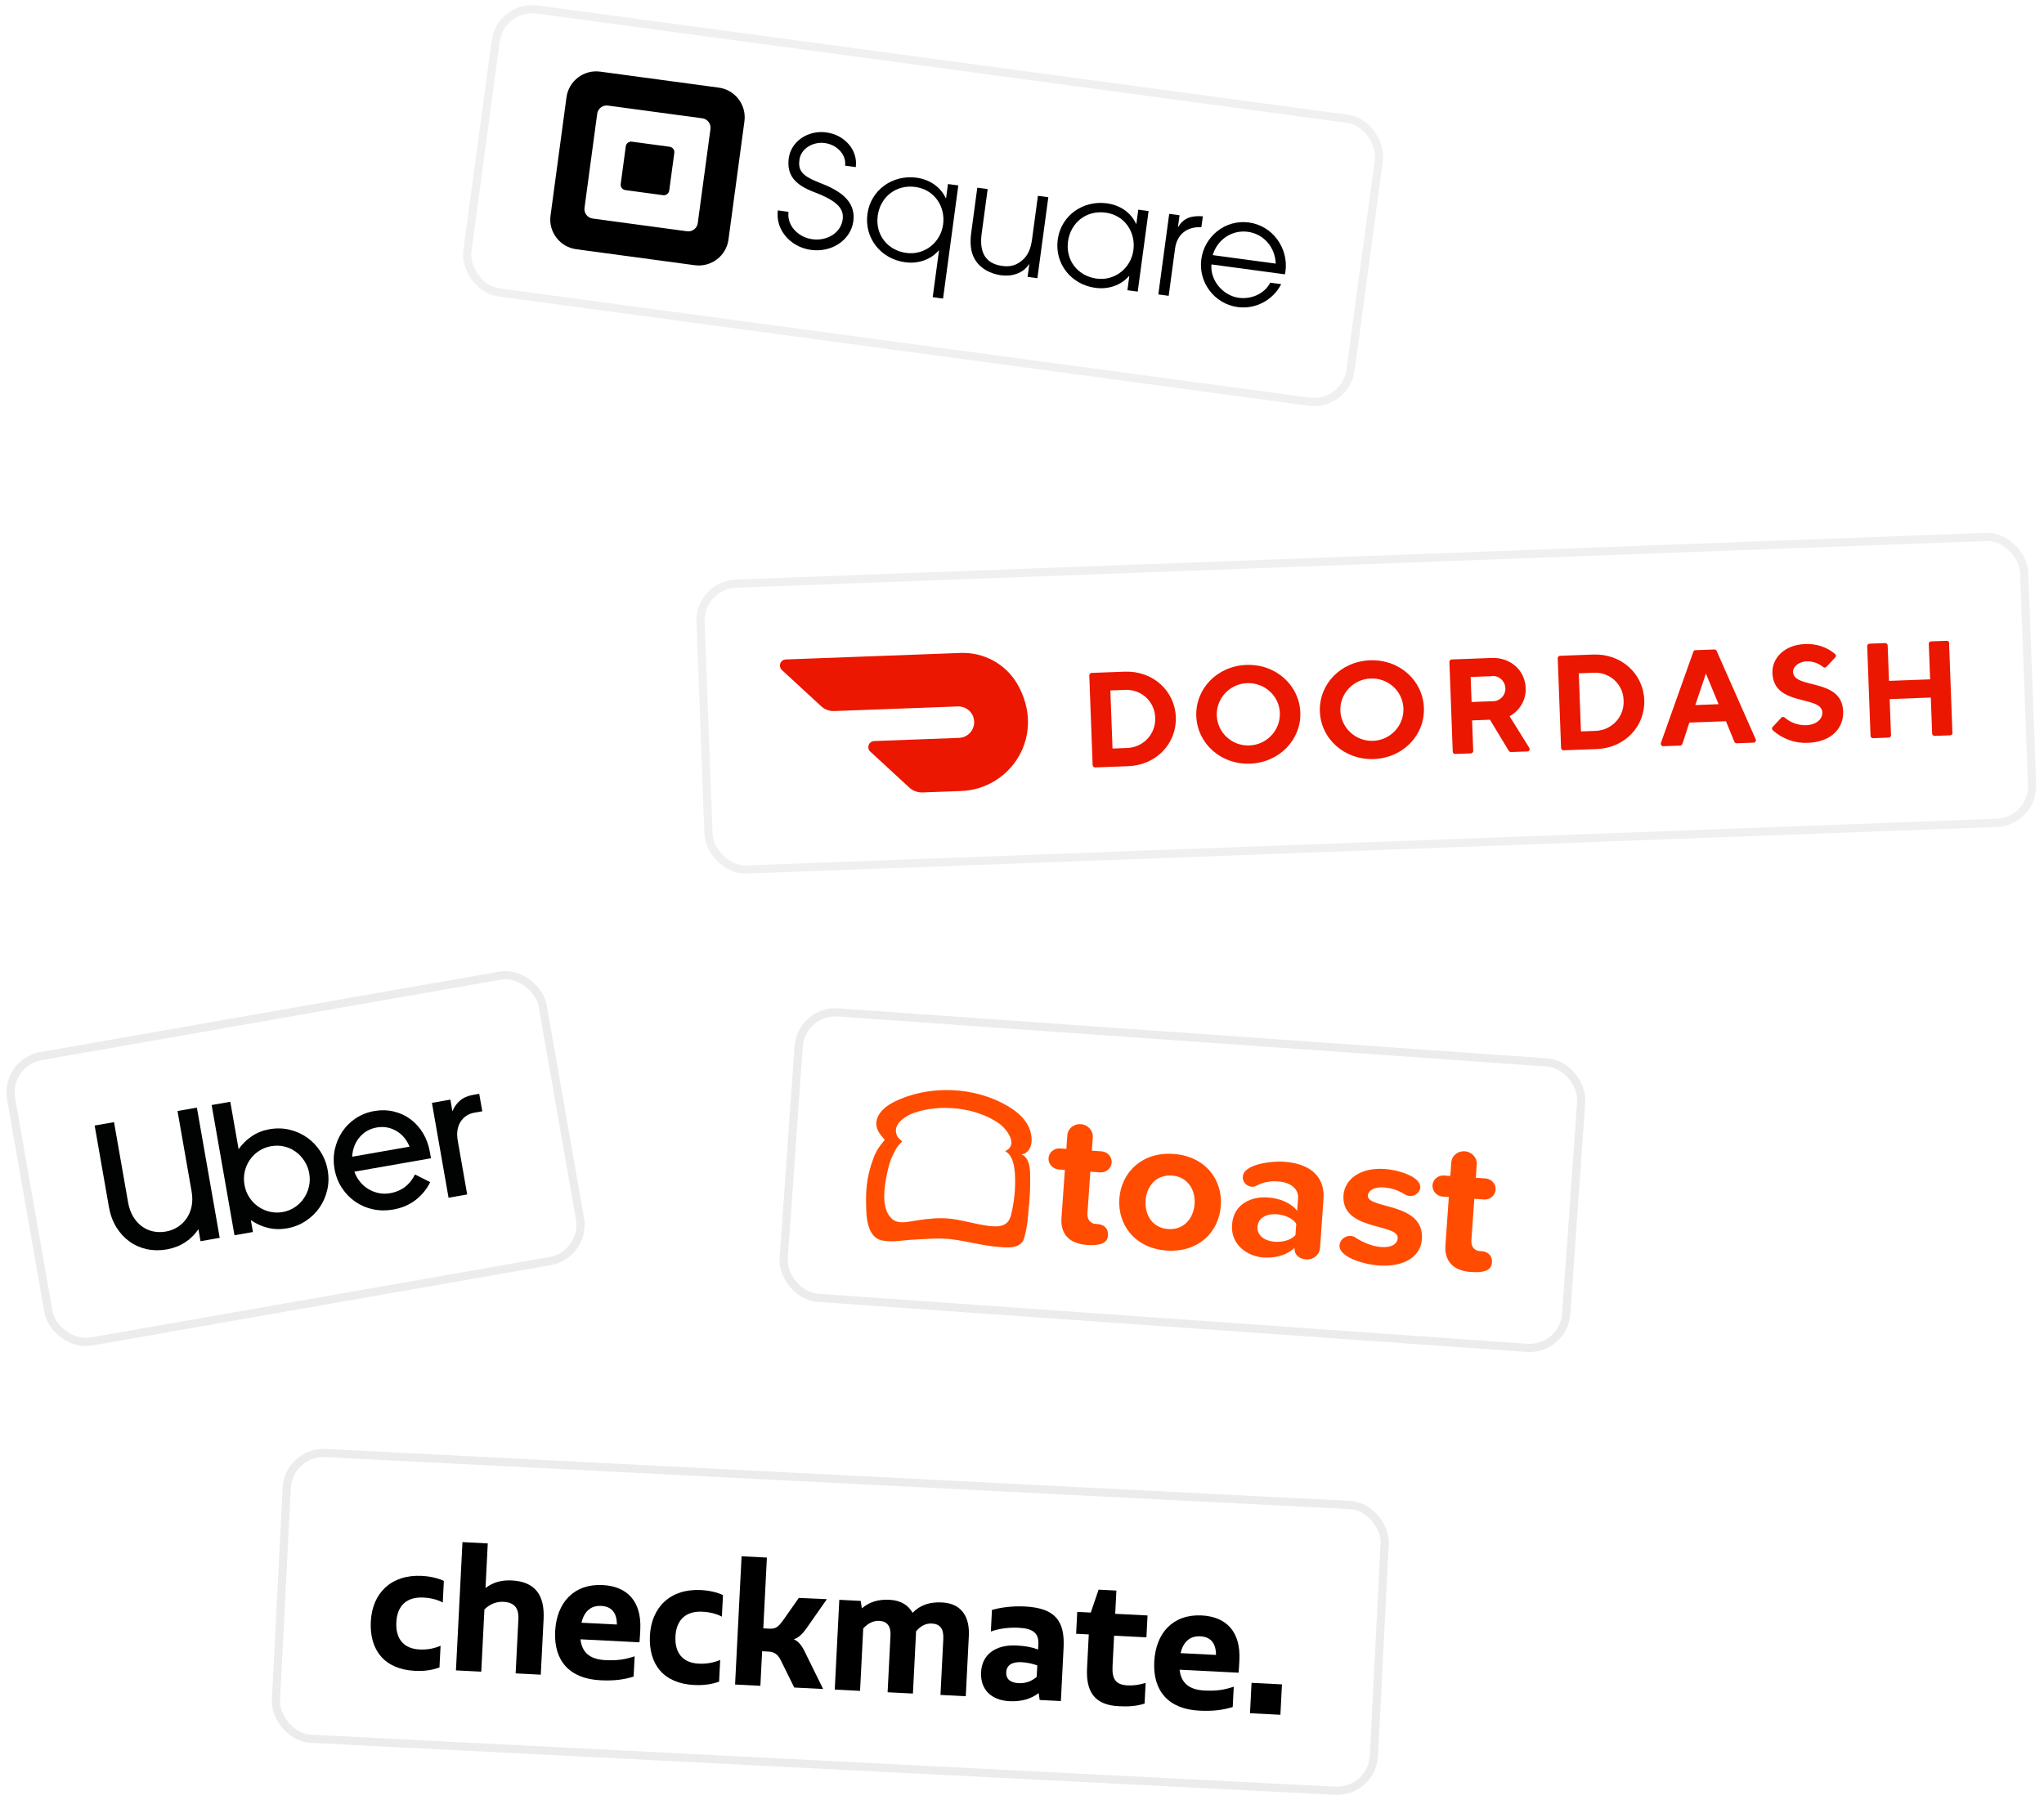 <?xml version="1.0" encoding="utf-8"?>
<svg xmlns="http://www.w3.org/2000/svg" fill="none" height="100%" overflow="visible" preserveAspectRatio="none" style="display: block;" viewBox="0 0 252 222" width="100%">
<g id="Group 1533211880">
<g filter="url(#filter0_b_0_1297)" id="logo-square">
<g clip-path="url(#clip0_0_1297)">
<rect fill="white" fill-opacity="0.9" height="36.21" rx="5.04" transform="rotate(7.681 61.288 0)" width="110.88" x="61.288" y="0"/>
<g id="Group 1533211879">
<path d="M88.617 10.806L73.99 8.833C71.981 8.562 70.113 9.983 69.842 11.989L67.873 26.59C67.603 28.596 69.027 30.461 71.037 30.733L85.663 32.705C87.673 32.976 89.54 31.555 89.811 29.549L91.78 14.948C92.051 12.939 90.626 11.077 88.617 10.806ZM86.025 27.519C85.939 28.156 85.347 28.606 84.706 28.52L73.069 26.95C72.431 26.864 71.976 26.273 72.062 25.636L73.628 14.022C73.714 13.386 74.307 12.932 74.948 13.018L86.585 14.588C87.226 14.674 87.677 15.266 87.591 15.905L86.024 27.522L86.025 27.519Z" fill="black" id="Vector"/>
<path d="M77.905 17.47L82.559 18.098C82.927 18.147 83.183 18.483 83.134 18.85L82.507 23.496C82.458 23.862 82.121 24.118 81.754 24.069L77.1 23.441C76.733 23.392 76.476 23.056 76.526 22.689L77.152 18.043C77.202 17.677 77.538 17.421 77.905 17.47Z" fill="black" id="Vector_2"/>
<path d="M100.899 22.467C98.722 21.643 98.401 20.883 98.563 19.683C98.74 18.372 100.174 17.436 101.695 17.641C103.215 17.846 104.367 19.101 104.189 20.426L105.506 20.604C105.643 19.587 105.33 18.579 104.622 17.77C103.938 16.984 102.961 16.473 101.872 16.326C99.598 16.019 97.523 17.445 97.245 19.506C97.105 20.547 97.3 21.389 97.84 22.074C98.348 22.712 99.17 23.232 100.427 23.709C103.516 24.876 104.047 25.903 103.887 27.09C103.674 28.669 102.006 29.75 100.167 29.502L100.157 29.5C99.204 29.372 98.338 28.885 97.789 28.169C97.323 27.56 97.119 26.835 97.216 26.121L95.898 25.944C95.755 27.008 96.052 28.086 96.733 28.973C97.497 29.97 98.679 30.64 99.98 30.816L99.993 30.817C101.223 30.983 102.44 30.715 103.42 30.062C104.419 29.394 105.054 28.403 105.207 27.271C105.559 24.611 103.226 23.354 100.898 22.477L100.899 22.467Z" fill="black" id="Vector_3"/>
<path d="M116.638 24.436L116.6 24.43C115.925 22.991 114.544 22.12 112.994 21.911C110.067 21.516 107.346 23.405 106.944 26.386C106.542 29.366 108.605 31.936 111.588 32.338C113.137 32.547 114.7 32.074 115.729 30.884L115.768 30.889L114.991 36.647L116.267 36.819L118.149 22.865L116.874 22.693L116.638 24.436ZM111.743 31.191C109.414 30.877 107.899 28.934 108.212 26.609C108.526 24.284 110.473 22.733 112.84 23.053C115.208 23.372 116.572 25.461 116.274 27.677C115.975 29.892 114.001 31.495 111.743 31.191Z" fill="black" id="Vector_4"/>
<path d="M140.1 27.6L140.061 27.595C139.389 26.136 138.021 25.284 136.456 25.072C133.528 24.677 130.807 26.569 130.405 29.547C130.004 32.524 132.067 35.094 135.05 35.496C136.596 35.705 138.143 35.229 139.191 34.042L139.23 34.047L138.995 35.789L140.267 35.961L141.607 26.026L140.335 25.854L140.1 27.597L140.1 27.6ZM135.204 34.355C132.875 34.041 131.36 32.098 131.673 29.773C131.987 27.449 133.937 25.898 136.301 26.217C138.666 26.536 140.033 28.626 139.735 30.841C139.436 33.056 137.462 34.66 135.204 34.355Z" fill="black" id="Vector_5"/>
<path d="M145.266 27.983L145.23 27.978L145.423 26.544L144.148 26.372L142.808 36.307L144.084 36.479L144.868 30.666C145.108 28.884 146.349 27.926 148.114 28.016L148.295 26.672C146.992 26.588 145.984 26.786 145.266 27.983Z" fill="black" id="Vector_6"/>
<path d="M158.484 33.465C158.871 30.593 156.893 27.829 153.978 27.435C151.063 27.042 148.488 29.137 148.106 31.97C147.724 34.803 149.715 37.477 152.591 37.865C154.794 38.162 156.95 37.013 157.954 35.04L156.61 34.859C155.864 36.257 154.255 36.928 152.729 36.722C150.783 36.459 149.181 34.577 149.355 32.606L158.415 33.828C158.433 33.7 158.47 33.594 158.487 33.468L158.484 33.465ZM149.51 31.459C150.081 29.555 151.861 28.319 153.846 28.586C155.83 28.854 157.215 30.52 157.282 32.507L149.513 31.459L149.51 31.459Z" fill="black" id="Vector_7"/>
<path d="M127.25 29.429C127.092 30.596 126.795 31.561 125.806 32.279C125.105 32.78 124.416 32.91 123.578 32.797C121.291 32.488 120.748 30.873 121.027 28.809L121.767 23.317L120.489 23.145L119.745 28.656C119.595 29.768 119.597 30.996 120.188 31.986C120.873 33.136 122.125 33.77 123.423 33.945C124.721 34.12 126.115 33.731 126.863 32.585L126.899 32.59L126.689 34.143L127.897 34.306L129.244 24.322L127.962 24.149L127.251 29.422L127.25 29.429Z" fill="black" id="Vector_8"/>
</g>
</g>
<rect height="35.202" rx="4.536" stroke="#ECECEC" stroke-opacity="0.8" stroke-width="1.008" transform="rotate(7.681 61.72 0.567)" width="109.872" x="61.72" y="0.567"/>
</g>
<g filter="url(#filter1_b_0_1297)" id="logo-uber">
<rect fill="white" fill-opacity="0.9" height="36.742" rx="5.04" transform="rotate(-9.942 0 130.604)" width="67.536" x="0" y="130.604"/>
<rect height="35.734" rx="4.536" stroke="#ECECEC" stroke-width="1.008" transform="rotate(-9.942 0.584 131.013)" width="66.528" x="0.584" y="131.013"/>
<g id="Group 1533211879_2">
<g id="Group 1533211868">
<g clip-path="url(#clip1_0_1297)" id="uber-seeklogo 1">
<path d="M16.398 149.986C16.688 150.479 17.04 150.883 17.455 151.196C17.869 151.51 18.333 151.724 18.846 151.839C19.358 151.954 19.895 151.962 20.456 151.864C21.003 151.768 21.496 151.575 21.938 151.285C22.38 150.995 22.746 150.631 23.037 150.194C23.327 149.757 23.526 149.261 23.632 148.707C23.738 148.152 23.735 147.554 23.622 146.911L21.885 137.002L24.274 136.583L27.089 152.64L24.722 153.055L24.461 151.564C24.029 152.223 23.48 152.768 22.813 153.201C22.146 153.633 21.396 153.922 20.561 154.068C19.712 154.217 18.893 154.207 18.105 154.037C17.317 153.868 16.606 153.556 15.971 153.099C15.336 152.643 14.795 152.056 14.349 151.338C13.903 150.621 13.597 149.788 13.43 148.84L11.669 138.792L14.058 138.373L15.795 148.283C15.908 148.926 16.109 149.493 16.398 149.986Z" fill="#010202" id="Vector_9"/>
<path d="M28.392 135.861L29.418 141.71C29.855 141.082 30.395 140.55 31.037 140.114C31.68 139.678 32.411 139.389 33.23 139.245C34.08 139.096 34.904 139.117 35.704 139.308C36.503 139.499 37.224 139.822 37.867 140.277C38.509 140.732 39.056 141.306 39.505 141.999C39.955 142.693 40.254 143.46 40.401 144.301C40.549 145.142 40.528 145.962 40.34 146.759C40.151 147.557 39.832 148.279 39.383 148.925C38.933 149.571 38.365 150.12 37.678 150.571C36.991 151.023 36.223 151.323 35.373 151.472C34.554 151.615 33.764 151.592 33.004 151.402C32.244 151.212 31.551 150.896 30.927 150.454L31.184 151.922L28.909 152.321L26.094 136.264L28.392 135.861ZM30.725 147.629C31.015 148.082 31.375 148.461 31.803 148.764C32.231 149.067 32.707 149.283 33.23 149.412C33.753 149.541 34.295 149.556 34.856 149.458C35.402 149.362 35.899 149.165 36.347 148.866C36.795 148.567 37.165 148.202 37.457 147.773C37.749 147.343 37.959 146.865 38.085 146.339C38.212 145.812 38.225 145.266 38.126 144.7C38.027 144.134 37.828 143.621 37.528 143.162C37.229 142.702 36.869 142.32 36.448 142.015C36.027 141.711 35.556 141.498 35.034 141.376C34.513 141.255 33.979 141.242 33.433 141.338C32.887 141.433 32.389 141.627 31.94 141.919C31.491 142.21 31.116 142.571 30.817 143.002C30.517 143.433 30.304 143.915 30.179 144.45C30.054 144.984 30.041 145.534 30.14 146.1C30.239 146.666 30.434 147.175 30.725 147.629Z" fill="#010202" id="Vector_10"/>
<path d="M41.284 141.711C41.459 140.924 41.763 140.205 42.196 139.554C42.629 138.902 43.181 138.352 43.853 137.904C44.525 137.455 45.286 137.156 46.135 137.007C46.969 136.861 47.77 136.878 48.536 137.059C49.303 137.24 49.991 137.557 50.602 138.009C51.213 138.462 51.728 139.034 52.146 139.725C52.564 140.416 52.85 141.197 53.002 142.069L53.135 142.826L43.693 144.481C43.852 144.942 44.081 145.355 44.379 145.72C44.678 146.086 45.024 146.388 45.417 146.626C45.811 146.864 46.239 147.03 46.7 147.122C47.162 147.215 47.636 147.218 48.121 147.133C49.501 146.891 50.516 146.123 51.164 144.827L53.042 145.774C52.602 146.655 51.997 147.392 51.225 147.984C50.453 148.577 49.537 148.966 48.475 149.152C47.61 149.303 46.776 149.292 45.971 149.118C45.167 148.944 44.44 148.63 43.789 148.176C43.139 147.723 42.59 147.153 42.142 146.467C41.693 145.781 41.392 145.003 41.239 144.131C41.095 143.305 41.11 142.499 41.284 141.711ZM44.322 140.245C43.773 140.901 43.471 141.698 43.417 142.638L50.493 141.398C50.137 140.53 49.59 139.881 48.85 139.451C48.11 139.021 47.308 138.882 46.443 139.034C45.579 139.185 44.872 139.589 44.322 140.245Z" fill="#010202" id="Vector_11"/>
<path d="M56.779 138.333C56.388 138.954 56.272 139.722 56.433 140.64L57.599 147.292L55.301 147.695L53.251 135.996L55.526 135.597L55.779 137.043C55.984 136.518 56.294 136.078 56.708 135.721C57.123 135.365 57.648 135.131 58.286 135.019L59.082 134.88L59.46 137.036L58.504 137.203C57.746 137.336 57.171 137.713 56.779 138.333Z" fill="#010202" id="Vector_12"/>
</g>
</g>
</g>
</g>
<g filter="url(#filter2_b_0_1297)" id="logo-dd">
<rect fill="white" fill-opacity="0.9" height="36.288" rx="5.04" transform="rotate(-2.138 85.68 71.651)" width="164.304" x="85.68" y="71.651"/>
<rect height="35.28" rx="4.536" stroke="#ECECEC" stroke-opacity="0.8" stroke-width="1.008" transform="rotate(-2.138 86.202 72.136)" width="163.296" x="86.202" y="72.136"/>
<g id="Group 1533211879_3">
<g clip-path="url(#clip2_0_1297)" id="DoorDash_idkbRlvChI_0 1">
<g id="Group">
<g id="Group_2">
<path d="M125.396 84.296C123.949 81.853 121.276 80.409 118.431 80.515L96.863 81.32C96.45 81.336 96.142 81.688 96.157 82.096C96.164 82.277 96.24 82.479 96.383 82.61L101.261 87.105C101.689 87.498 102.271 87.703 102.845 87.681L118.057 87.113C119.135 87.073 120.061 87.879 120.102 88.967C120.142 90.033 119.326 90.949 118.225 90.99L107.762 91.38C107.349 91.396 107.04 91.748 107.056 92.156C107.063 92.36 107.139 92.539 107.282 92.67L112.16 97.165C112.587 97.535 113.169 97.74 113.743 97.719L118.492 97.541C124.664 97.311 129.079 90.63 125.396 84.296Z" fill="#EB1700" id="Vector_13"/>
</g>
<g id="Group_3">
<path d="M136.893 85.139L137.16 92.304L139.019 92.234C140.991 92.138 142.514 90.469 142.418 88.52C142.392 86.591 140.819 85.06 138.866 85.065C138.82 85.067 138.797 85.068 138.751 85.07L136.893 85.139ZM138.667 82.825C142.132 82.695 144.844 85.183 144.965 88.425C145.086 91.667 142.567 94.35 139.103 94.479L135.019 94.632C134.858 94.638 134.715 94.507 134.709 94.348L134.296 83.283C134.29 83.124 134.423 82.983 134.583 82.977L138.667 82.825Z" fill="#EB1700" id="Vector_14"/>
<path d="M154.034 91.923C156.167 91.844 157.848 90.078 157.791 87.946C157.734 85.814 155.927 84.178 153.769 84.236C151.636 84.316 149.955 86.081 150.012 88.213C150.092 90.345 151.877 92.004 154.034 91.923ZM153.663 81.992C157.311 81.856 160.19 84.519 160.315 87.852C160.439 91.184 157.743 94.032 154.117 94.168C150.492 94.303 147.613 91.663 147.488 88.308C147.363 84.952 150.038 82.128 153.663 81.992Z" fill="#EB1700" id="Vector_15"/>
<path d="M169.291 91.353C171.425 91.274 173.105 89.485 173.025 87.354C172.946 85.223 171.138 83.587 168.982 83.668C166.848 83.748 165.168 85.536 165.247 87.644C165.35 89.775 167.135 91.434 169.291 91.353ZM168.921 81.422C172.546 81.287 175.425 83.927 175.55 87.282C175.675 90.638 173 93.463 169.375 93.598C165.75 93.733 162.848 91.094 162.723 87.739C162.598 84.383 165.273 81.558 168.921 81.422Z" fill="#EB1700" id="Vector_16"/>
<path d="M183.928 83.382L181.313 83.48L181.428 86.564L184.044 86.466C184.894 86.48 185.581 85.795 185.596 84.955C185.595 84.932 185.594 84.909 185.593 84.887C185.585 84.047 184.892 83.346 184.042 83.355C183.997 83.38 183.951 83.381 183.928 83.382ZM178.693 81.625C178.687 81.466 178.82 81.325 178.98 81.319L183.913 81.135C186.254 81.048 188.015 82.685 188.095 84.816C188.172 86.266 187.395 87.612 186.112 88.319L188.531 92.202C188.628 92.334 188.589 92.517 188.478 92.612C188.434 92.659 188.365 92.662 188.296 92.665L186.3 92.739C186.185 92.743 186.091 92.679 186.018 92.591L183.692 88.749L181.49 88.832L181.63 92.596C181.636 92.754 181.504 92.895 181.343 92.901L179.416 92.973C179.255 92.979 179.112 92.849 179.106 92.69L178.693 81.625Z" fill="#EB1700" id="Vector_17"/>
<path d="M194.645 83.028L194.913 90.193L196.771 90.123C198.744 90.027 200.267 88.358 200.171 86.409C200.168 84.479 198.57 82.927 196.618 82.954C196.573 82.956 196.527 82.957 196.481 82.959L194.645 83.028ZM196.42 80.714C199.885 80.584 202.597 83.071 202.718 86.314C202.839 89.556 200.32 92.239 196.855 92.368L192.771 92.52C192.61 92.526 192.468 92.395 192.462 92.237L192.049 81.172C192.043 81.013 192.175 80.872 192.336 80.866L196.42 80.714Z" fill="#EB1700" id="Vector_18"/>
<path d="M210.316 83.055L209.013 86.941L211.881 86.834L210.316 83.055ZM208.268 89.126L207.423 91.723C207.381 91.838 207.27 91.933 207.132 91.939L205.09 92.015C204.93 92.043 204.788 91.935 204.759 91.755C204.757 91.709 204.754 91.641 204.776 91.595L208.768 80.366C208.809 80.251 208.921 80.156 209.059 80.173L211.331 80.089C211.468 80.084 211.586 80.147 211.636 80.259L216.454 91.159C216.528 91.293 216.466 91.477 216.331 91.55C216.286 91.574 216.24 91.576 216.171 91.578L214.129 91.655C213.991 91.66 213.874 91.596 213.823 91.462L212.787 88.935L208.267 89.103L208.268 89.126Z" fill="#EB1700" id="Vector_19"/>
<path d="M218.516 82.999C218.448 81.162 219.995 79.515 222.518 79.421C223.871 79.348 225.22 79.774 226.24 80.644C226.359 80.754 226.389 80.934 226.278 81.052C226.278 81.052 226.278 81.052 226.256 81.075L225.174 82.228C225.063 82.346 224.88 82.353 224.761 82.244C224.215 81.787 223.494 81.542 222.782 81.546C221.772 81.583 221.037 82.201 221.061 82.859C221.143 85.035 227.084 83.542 227.239 87.714C227.318 89.823 225.749 91.493 222.904 91.599C221.322 91.681 219.762 91.126 218.573 90.058C218.454 89.949 218.424 89.769 218.535 89.651C218.535 89.651 218.535 89.651 218.557 89.627L219.618 88.498C219.728 88.38 219.912 88.374 220.031 88.483C220.744 89.114 221.698 89.442 222.639 89.43C223.901 89.382 224.703 88.694 224.671 87.855C224.614 85.7 218.672 87.171 218.516 82.999Z" fill="#EB1700" id="Vector_20"/>
<path d="M237.796 79.396L237.96 83.772L232.889 83.961L232.726 79.585C232.72 79.426 232.577 79.295 232.417 79.301L230.489 79.373C230.329 79.379 230.196 79.52 230.202 79.679L230.615 90.744C230.621 90.903 230.764 91.034 230.924 91.028L232.852 90.956C233.012 90.95 233.145 90.808 233.139 90.65L232.973 86.206L238.044 86.016L238.21 90.46C238.216 90.619 238.358 90.75 238.519 90.744L240.446 90.672C240.607 90.666 240.739 90.525 240.733 90.366L240.32 79.301C240.314 79.143 240.172 79.012 240.011 79.018L238.084 79.09C237.9 79.097 237.791 79.237 237.796 79.396Z" fill="#EB1700" id="Vector_21"/>
</g>
</g>
</g>
</g>
</g>
<g filter="url(#filter3_b_0_1297)" id="logo-toast">
<rect fill="white" fill-opacity="0.9" height="36.288" rx="5.04" transform="rotate(4.038 98.316 123.984)" width="97.726" x="98.316" y="123.984"/>
<rect height="35.28" rx="4.536" stroke="#ECECEC" stroke-width="1.008" transform="rotate(4.038 98.783 124.522)" width="96.718" x="98.783" y="124.522"/>
<g id="Group 1533211879_4">
<g clip-path="url(#clip3_0_1297)" id="Toast_idfZD4CyYH_0 1">
<g id="Group_4">
<g id="Group_5">
<g id="Group_6">
<path clip-rule="evenodd" d="M134.014 153.512C131.832 153.358 130.726 152.194 130.868 150.175L131.286 144.263L130.528 144.21C130.158 144.184 129.836 144.016 129.595 143.746C129.354 143.475 129.249 143.123 129.273 142.781C129.341 142.079 129.972 141.562 130.711 141.615L131.469 141.668L131.594 139.902C131.705 139.113 132.431 138.566 133.263 138.625C134.076 138.682 134.717 139.343 134.736 140.124L134.611 141.89L135.831 141.976C136.569 142.046 137.101 142.664 137.052 143.366C137.002 144.069 136.388 144.606 135.648 144.571L134.428 144.485L134.067 149.604C134.003 150.505 134.57 150.889 135.051 150.923L135.328 150.943C136.215 151.005 136.656 151.598 136.604 152.337C136.552 153.076 136.047 153.656 134.014 153.512Z" fill="#FF4C00" fill-rule="evenodd" id="Path"/>
<path d="M143.828 154.206C139.928 153.93 137.773 151.043 138.002 147.799C138.228 144.591 140.788 142.018 144.669 142.292C148.588 142.569 150.743 145.456 150.515 148.682C150.286 151.926 147.747 154.482 143.828 154.206ZM144.481 144.96C142.54 144.823 141.36 146.279 141.237 148.027C141.111 149.812 142.075 151.419 144.015 151.556C145.956 151.693 147.155 150.238 147.281 148.454C147.404 146.706 146.403 145.095 144.481 144.96Z" fill="#FF4C00" id="Shape"/>
<path d="M161.101 155.298L160.861 155.281C160.621 155.264 159.524 155.006 159.605 153.87C158.726 154.732 157.302 155.175 155.749 155.065C153.864 154.932 151.714 153.549 151.892 151.026C152.079 148.376 154.387 147.525 156.272 147.658C157.843 147.769 159.195 148.353 159.927 149.311L160.036 147.761C160.117 146.607 159.135 145.795 157.582 145.686C156.64 145.601 155.698 145.788 154.888 146.22C154.714 146.316 154.507 146.356 154.322 146.343C153.676 146.279 153.176 145.737 153.22 145.106C153.234 144.908 153.305 144.695 153.429 144.523C154.247 143.458 156.924 143.158 158.292 143.254C160.991 143.445 163.395 144.647 163.165 147.909L162.74 153.929C162.665 154.72 161.953 155.34 161.101 155.298ZM159.815 150.897C159.343 150.211 158.387 149.8 157.389 149.729C156.169 149.643 155.111 150.166 155.032 151.283C154.957 152.347 155.912 153.03 157.15 153.118C158.148 153.188 159.151 152.933 159.715 152.302L159.815 150.897Z" fill="#FF4C00" id="Shape_1_"/>
<path clip-rule="evenodd" d="M169.965 156.051C168.43 155.942 165.988 155.281 165.321 154.201C165.186 154.011 165.127 153.789 165.144 153.555C165.211 152.871 165.822 152.371 166.526 152.403C166.747 152.418 166.965 152.488 167.141 152.627C168.029 153.215 169.239 153.699 170.256 153.771C171.605 153.866 172.27 153.388 172.32 152.685C172.452 150.811 165.322 151.829 165.636 147.377C165.769 145.485 167.625 143.931 170.731 144.15C172.265 144.259 174.339 144.876 174.939 145.842C175.057 146.013 175.116 146.235 175.102 146.433C175.039 147.063 174.449 147.528 173.802 147.482C173.598 147.468 173.399 147.4 173.22 147.297C172.439 146.789 171.531 146.489 170.589 146.422C169.461 146.343 168.687 146.777 168.642 147.426C168.522 149.12 175.627 148.209 175.303 152.787C175.195 154.844 173.236 156.282 169.965 156.051Z" fill="#FF4C00" fill-rule="evenodd" id="Path_1_"/>
<path clip-rule="evenodd" d="M181.351 156.854C179.169 156.7 178.063 155.535 178.205 153.517L178.623 147.605L177.865 147.552C177.495 147.526 177.173 147.358 176.932 147.087C176.691 146.817 176.586 146.465 176.61 146.123C176.678 145.421 177.309 144.904 178.048 144.956L178.806 145.01L178.931 143.244C179.042 142.455 179.768 141.908 180.6 141.967C181.413 142.024 182.054 142.685 182.073 143.466L181.948 145.232L183.168 145.318C183.906 145.388 184.438 146.005 184.389 146.708C184.339 147.411 183.726 147.947 182.985 147.913L181.765 147.827L181.404 152.946C181.34 153.847 181.907 154.231 182.388 154.265L182.665 154.285C183.552 154.347 183.993 154.94 183.941 155.679C183.889 156.418 183.384 156.998 181.351 156.854Z" fill="#FF4C00" fill-rule="evenodd" id="Path_2_"/>
<path d="M126.894 148.319C127.002 147.058 127.034 145.811 126.994 144.54C126.961 143.687 126.742 142.584 125.814 142.301C125.941 142.347 126.053 142.336 126.185 142.31C127.315 141.828 127.319 140.452 127.018 139.452C126.611 138.119 125.474 137.115 124.315 136.436C120.181 133.952 114.456 133.729 110.141 135.924C109.004 136.496 107.677 137.67 108.131 139.133C108.254 139.486 108.453 139.826 108.711 140.116C108.832 140.251 109.089 140.559 109.089 140.559C108.482 141.259 108.03 141.879 107.707 142.762C106.724 145.373 106.731 147.113 106.802 149.273C106.837 150.616 107.159 152.631 108.715 152.958C109.996 153.23 111.412 152.913 112.697 152.859C114.132 152.797 115.573 152.645 116.994 152.782C119.005 152.978 120.968 153.588 123 153.749C124.071 153.843 125.839 154.058 126.25 152.711C126.637 151.434 126.751 150.084 126.845 148.75C126.874 148.607 126.884 148.463 126.894 148.319ZM124.424 150.408C123.848 151.473 122.433 151.246 121.44 151.103C119.971 150.873 118.535 150.427 117.041 150.268C115.731 150.139 114.403 150.281 113.107 150.479C112.132 150.609 110.763 151.056 109.945 150.274C109.04 149.413 108.969 148.049 109.03 146.913C109.121 145.887 109.306 144.849 109.562 143.853C109.718 143.23 109.964 142.632 110.265 142.055C110.676 141.233 111.212 140.745 111.246 140.784C111.005 140.513 110.701 140.347 110.56 139.975C109.989 138.594 111.714 137.575 112.648 137.242C115.887 136.094 120.277 136.531 123.128 138.507C124.014 139.113 125.674 141.132 123.926 141.951C124.928 142.492 125.085 143.953 125.141 144.989C125.21 146.642 125.038 148.296 124.628 149.898C124.578 150.075 124.51 150.252 124.424 150.408Z" fill="#FF4C00" id="Shape_2_"/>
</g>
</g>
</g>
</g>
</g>
</g>
<g filter="url(#filter4_b_0_1297)" id="logo-checkmate">
<rect fill="white" fill-opacity="0.9" height="36.288" rx="5.04" transform="rotate(2.905 35.104 178.416)" width="136.545" x="35.104" y="178.416"/>
<rect height="35.28" rx="4.536" stroke="#ECECEC" stroke-width="1.008" transform="rotate(2.905 35.581 178.945)" width="135.537" x="35.581" y="178.945"/>
<g id="Group 1533211879_5">
<g clip-path="url(#clip4_0_1297)" id="Checkmate_idScaqa1JJ_1 1">
<path d="M45.717 199.948C45.894 196.447 48.232 194.134 52.007 194.325C53.04 194.378 54.063 194.62 54.723 194.95L54.588 197.606C53.97 197.279 53.178 197.048 52.188 196.998C50.123 196.893 48.966 198.019 48.863 200.042C48.761 202.046 49.734 203.299 51.715 203.4C52.707 203.45 53.519 203.28 54.317 202.94L54.181 205.617C53.362 205.914 52.422 206.099 51.158 206.035C47.404 205.846 45.537 203.49 45.717 199.948Z" fill="black" id="Vector_22"/>
<path d="M67.019 199.654L66.671 206.507L63.572 206.349L63.91 199.687C63.984 198.231 63.361 197.588 62.053 197.522C61.252 197.481 60.412 197.777 59.723 198.461L59.334 206.136L56.213 205.978L57.016 190.161L60.136 190.32L59.857 195.824C60.759 195.129 61.809 194.823 63.096 194.888C65.965 195.034 67.17 196.681 67.019 199.654Z" fill="black" id="Vector_23"/>
<path d="M74.627 204.712C76.082 204.786 77.04 204.644 78.245 204.24L78.117 206.749C76.85 207.129 75.681 207.281 73.993 207.195C70.198 207.002 68.26 204.77 68.443 201.162C68.625 197.578 70.793 195.277 74.293 195.455C77.266 195.605 79.121 197.392 78.939 200.976C78.913 201.482 78.886 202.01 78.84 202.515L71.565 202.146C71.755 203.784 72.728 204.616 74.627 204.712ZM71.69 200.102L76.055 200.324C76.05 198.759 75.302 198.088 74.122 198.028C72.918 197.965 72.039 198.618 71.69 200.102Z" fill="black" id="Vector_24"/>
<path d="M80.127 201.694C80.305 198.194 82.643 195.88 86.418 196.072C87.451 196.124 88.474 196.367 89.134 196.696L88.999 199.352C88.381 199.025 87.589 198.794 86.599 198.744C84.534 198.639 83.377 199.765 83.274 201.788C83.172 203.792 84.145 205.046 86.126 205.146C87.118 205.196 87.993 205.029 88.791 204.689L88.656 207.367C87.837 207.663 86.835 207.845 85.57 207.781C81.816 207.592 79.948 205.236 80.127 201.694Z" fill="black" id="Vector_25"/>
<path d="M101.484 208.273L97.921 208.093L96.272 204.754C95.908 203.995 95.437 203.696 94.764 203.662L93.962 203.621L93.746 207.881L90.626 207.722L91.428 191.908L94.549 192.066L94.105 200.796L94.907 200.837C95.73 200.879 96.024 200.492 96.521 199.84L98.482 197.044L101.941 197.198L99.457 200.75C98.978 201.445 98.466 201.948 97.863 202.15C98.32 202.321 98.782 202.789 99.166 203.57L101.484 208.273Z" fill="black" id="Vector_26"/>
<path d="M119.446 201.722L119.068 209.166L115.948 209.007L116.299 202.091C116.363 200.847 115.885 200.251 114.894 200.201C114.155 200.164 113.527 200.47 112.942 201.16L112.552 208.835L109.432 208.676L109.787 201.676C109.846 200.516 109.369 199.921 108.377 199.87C107.723 199.837 107.031 200.14 106.426 200.808L106.035 208.504L102.915 208.346L103.477 197.276L106.112 197.41L106.256 198.326C107.206 197.529 108.28 197.202 109.67 197.273C111.147 197.348 112.021 198.006 112.506 198.876C113.487 197.89 114.645 197.525 116.143 197.601C118.739 197.733 119.553 199.615 119.446 201.722Z" fill="black" id="Vector_27"/>
<path d="M131.128 203.162L130.793 209.761L128.179 209.628L128.053 208.776C127.15 209.47 125.968 209.854 124.451 209.777C122.153 209.661 120.849 208.283 120.954 206.197C121.065 204.024 122.735 202.778 125.328 202.909C126.425 202.965 127.2 203.11 127.987 203.404L128.019 202.771C128.088 201.421 127.399 200.815 125.608 200.724C124.258 200.656 123.108 200.851 122.16 201.184L122.295 198.527C123.347 198.221 124.795 198.02 126.355 198.099C130.022 198.285 131.298 199.809 131.128 203.162ZM125.556 207.551C126.463 207.597 127.196 207.317 127.815 206.777L127.886 205.364C127.263 205.142 126.593 205.002 125.962 204.97C124.802 204.911 124.105 205.299 124.059 206.206C124.015 207.113 124.651 207.505 125.556 207.551Z" fill="black" id="Vector_28"/>
<path d="M141.244 207.522L141.114 210.073C140.126 210.382 139.235 210.464 137.927 210.398C134.933 210.246 133.874 208.606 134.021 205.717L134.233 201.542L132.673 201.463L132.81 198.765L134.477 198.849L135.445 196.024L137.637 196.135L137.492 199.002L141.477 199.205L141.34 201.903L137.355 201.701L137.163 205.475C137.082 207.078 137.576 207.757 139.032 207.831C139.705 207.867 140.491 207.759 141.244 207.522Z" fill="black" id="Vector_29"/>
<path d="M148.489 208.461C149.945 208.535 150.902 208.393 152.106 207.989L151.979 210.498C150.712 210.877 149.543 211.03 147.855 210.944C144.06 210.751 142.122 208.519 142.305 204.911C142.487 201.327 144.655 199.026 148.155 199.203C151.128 199.354 152.983 201.14 152.801 204.725C152.775 205.231 152.748 205.759 152.702 206.264L145.427 205.895C145.619 207.533 146.592 208.365 148.489 208.461ZM145.552 203.851L149.917 204.073C149.912 202.507 149.164 201.837 147.984 201.777C146.782 201.714 145.903 202.367 145.552 203.851Z" fill="black" id="Vector_30"/>
<path d="M158.049 207.704L154.3 207.514L154.11 211.262L157.858 211.452L158.049 207.704Z" fill="black" id="Vector_31"/>
</g>
</g>
</g>
</g>
<defs>
<filter color-interpolation-filters="sRGB" filterUnits="userSpaceOnUse" height="110.705" id="filter0_b_0_1297" width="174.725" x="26.448" y="-30">
<feFlood flood-opacity="0" result="BackgroundImageFix"/>
<feGaussianBlur in="BackgroundImageFix" stdDeviation="15"/>
<feComposite in2="SourceAlpha" operator="in" result="effect1_backgroundBlur_0_1297"/>
<feBlend in="SourceGraphic" in2="effect1_backgroundBlur_0_1297" mode="normal" result="shape"/>
</filter>
<filter color-interpolation-filters="sRGB" filterUnits="userSpaceOnUse" height="107.85" id="filter1_b_0_1297" width="132.865" x="-30" y="88.944">
<feFlood flood-opacity="0" result="BackgroundImageFix"/>
<feGaussianBlur in="BackgroundImageFix" stdDeviation="15"/>
<feComposite in2="SourceAlpha" operator="in" result="effect1_backgroundBlur_0_1297"/>
<feBlend in="SourceGraphic" in2="effect1_backgroundBlur_0_1297" mode="normal" result="shape"/>
</filter>
<filter color-interpolation-filters="sRGB" filterUnits="userSpaceOnUse" height="102.393" id="filter2_b_0_1297" width="225.544" x="55.68" y="35.52">
<feFlood flood-opacity="0" result="BackgroundImageFix"/>
<feGaussianBlur in="BackgroundImageFix" stdDeviation="15"/>
<feComposite in2="SourceAlpha" operator="in" result="effect1_backgroundBlur_0_1297"/>
<feBlend in="SourceGraphic" in2="effect1_backgroundBlur_0_1297" mode="normal" result="shape"/>
</filter>
<filter color-interpolation-filters="sRGB" filterUnits="userSpaceOnUse" height="103.08" id="filter3_b_0_1297" width="160.038" x="65.76" y="93.984">
<feFlood flood-opacity="0" result="BackgroundImageFix"/>
<feGaussianBlur in="BackgroundImageFix" stdDeviation="15"/>
<feComposite in2="SourceAlpha" operator="in" result="effect1_backgroundBlur_0_1297"/>
<feBlend in="SourceGraphic" in2="effect1_backgroundBlur_0_1297" mode="normal" result="shape"/>
</filter>
<filter color-interpolation-filters="sRGB" filterUnits="userSpaceOnUse" height="103.163" id="filter4_b_0_1297" width="198.209" x="3.264" y="148.416">
<feFlood flood-opacity="0" result="BackgroundImageFix"/>
<feGaussianBlur in="BackgroundImageFix" stdDeviation="15"/>
<feComposite in2="SourceAlpha" operator="in" result="effect1_backgroundBlur_0_1297"/>
<feBlend in="SourceGraphic" in2="effect1_backgroundBlur_0_1297" mode="normal" result="shape"/>
</filter>
<clipPath id="clip0_0_1297">
<rect fill="white" height="36.21" rx="5.04" transform="rotate(7.681 61.288 0)" width="110.88" x="61.288" y="0"/>
</clipPath>
<clipPath id="clip1_0_1297">
<rect fill="white" height="16.582" transform="translate(11.669 138.792) rotate(-9.942)" width="47.376"/>
</clipPath>
<clipPath id="clip2_0_1297">
<rect fill="white" height="17.017" transform="translate(96.129 81.348) rotate(-2.138)" width="144.144"/>
</clipPath>
<clipPath id="clip3_0_1297">
<rect fill="white" height="19.152" transform="translate(107.732 133.743) rotate(4.038)" width="77.566"/>
</clipPath>
<clipPath id="clip4_0_1297">
<rect fill="white" height="19.152" transform="translate(44.711 187.987) rotate(2.905)" width="116.385"/>
</clipPath>
</defs>
</svg>